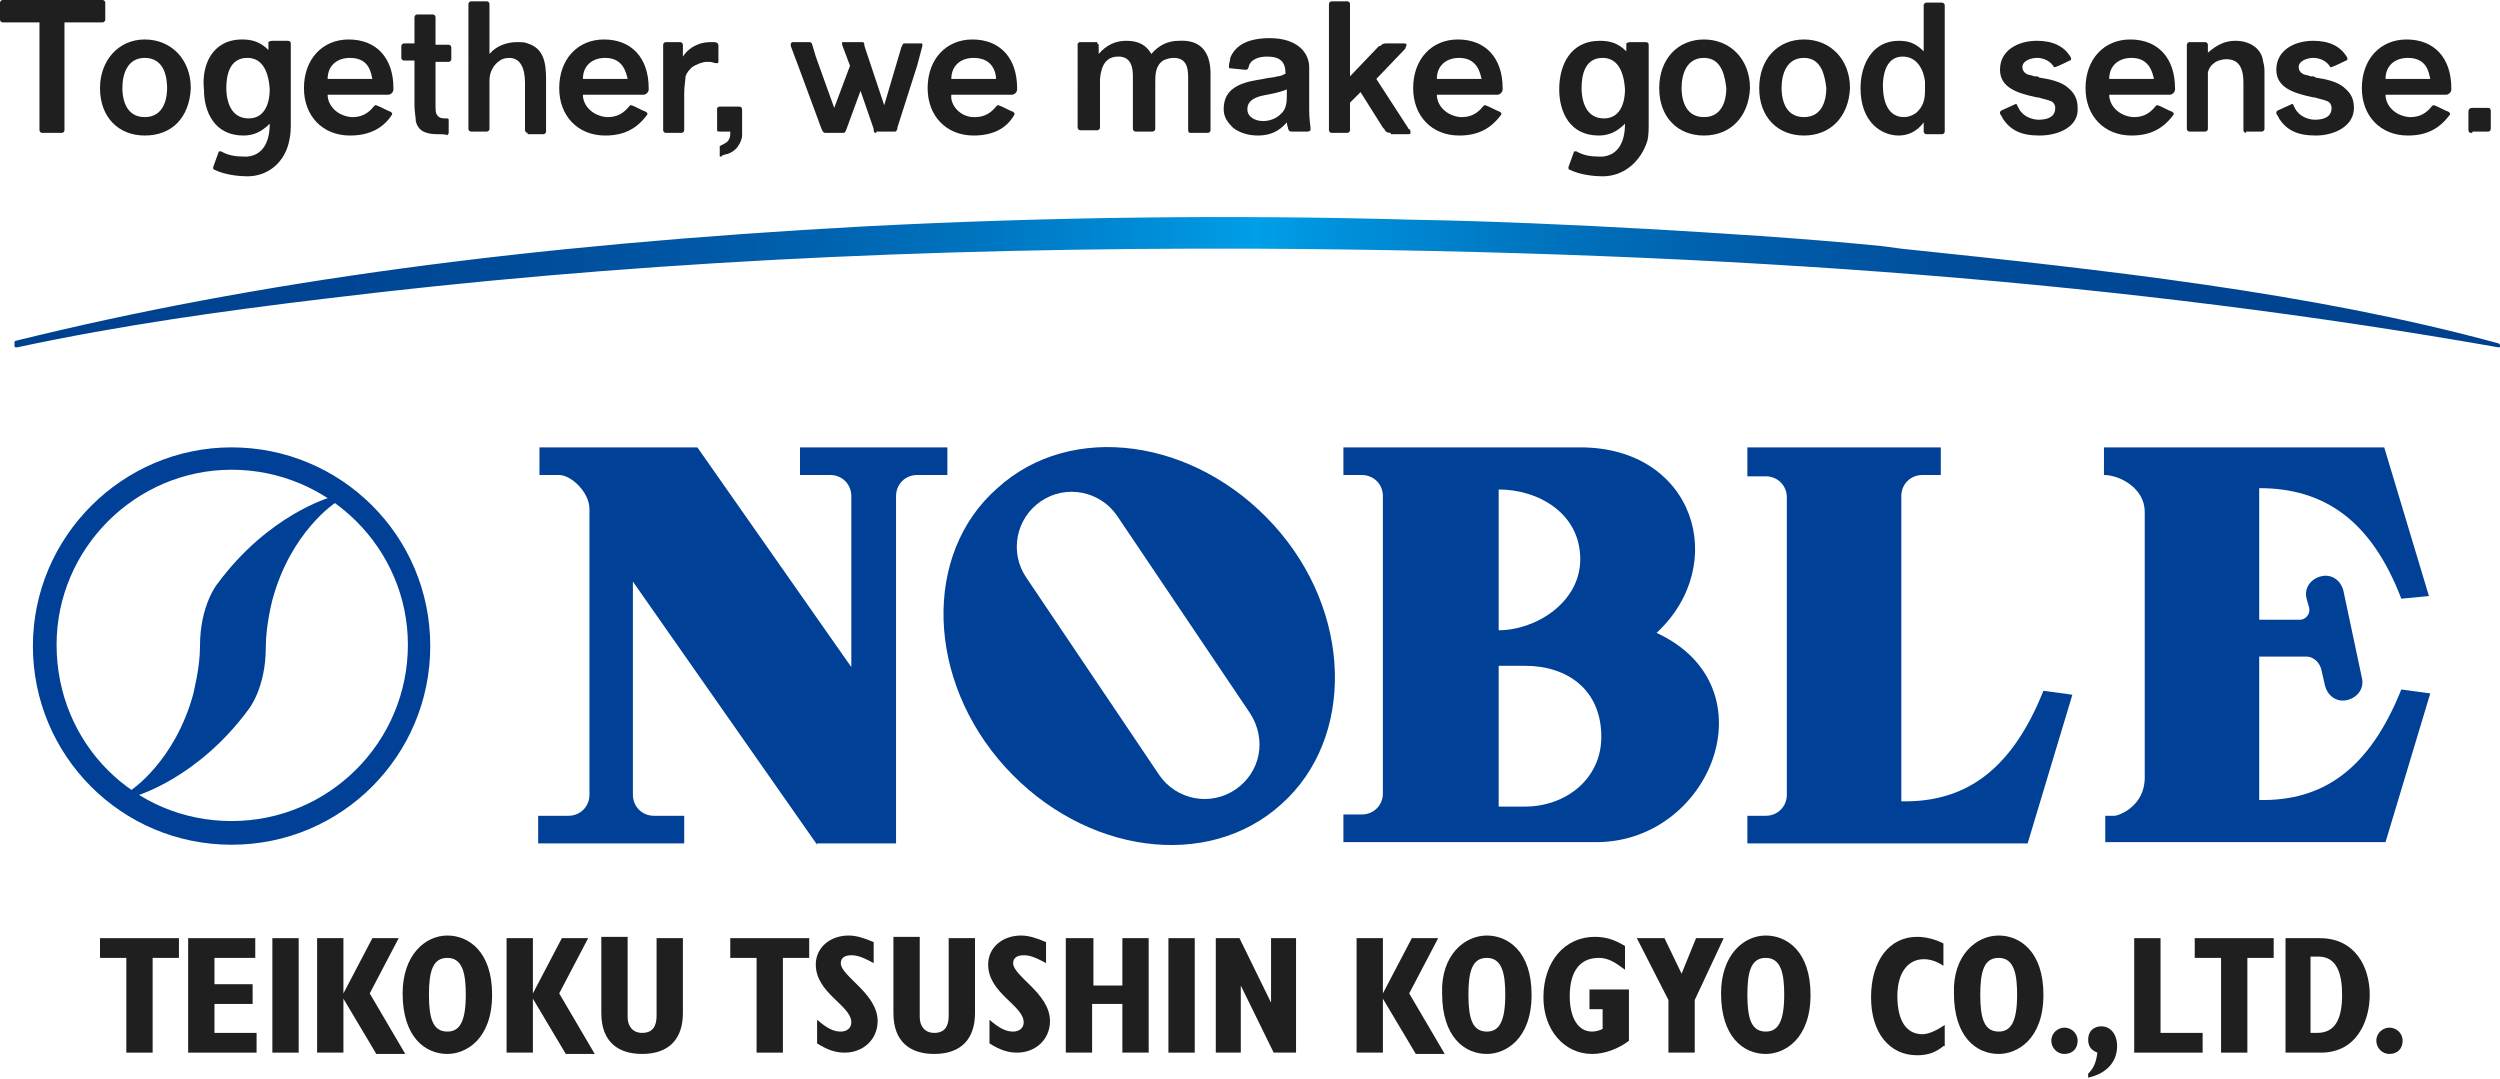 <?xml version="1.0" encoding="utf-8"?>
<!-- Generator: Adobe Illustrator 27.6.1, SVG Export Plug-In . SVG Version: 6.00 Build 0)  -->
<svg version="1.2" baseProfile="tiny" id="レイヤー_1"
	 xmlns="http://www.w3.org/2000/svg" xmlns:xlink="http://www.w3.org/1999/xlink" x="0px" y="0px" width="190px" height="82px"
	 viewBox="0 0 190 82" overflow="visible" xml:space="preserve">
<g>
	<linearGradient id="SVGID_1_" gradientUnits="userSpaceOnUse" x1="1.064" y1="21.479" x2="190" y2="21.479">
		<stop  offset="0" style="stop-color:#00418F"/>
		<stop  offset="0.123" style="stop-color:#004492"/>
		<stop  offset="0.221" style="stop-color:#004E9C"/>
		<stop  offset="0.312" style="stop-color:#005FAC"/>
		<stop  offset="0.397" style="stop-color:#0077C2"/>
		<stop  offset="0.478" style="stop-color:#0095DF"/>
		<stop  offset="0.5" style="stop-color:#009FE8"/>
		<stop  offset="0.522" style="stop-color:#0095DF"/>
		<stop  offset="0.603" style="stop-color:#0077C2"/>
		<stop  offset="0.688" style="stop-color:#005FAC"/>
		<stop  offset="0.779" style="stop-color:#004E9C"/>
		<stop  offset="0.877" style="stop-color:#004492"/>
		<stop  offset="1" style="stop-color:#00418F"/>
	</linearGradient>
	<path fill="url(#SVGID_1_)" d="M189.9,26.1c-14.3-3.9-30.1-5.6-45.4-7.2l-1.5-0.2c-6-0.6-12.6-1-17.8-1.3
		c-5.4-0.3-11.8-0.6-17.8-0.7c-14-0.4-28-0.2-41.6,0.5C40,18.6,19.4,21.4,1.2,25.9c-0.1,0-0.1,0.1-0.1,0.2l0,0.2
		c0,0.1,0.1,0.1,0.2,0.1c7.9-1.7,15.9-2.8,23.4-3.7c22.1-2.7,45.2-3.9,70.9-3.8c36.5,0.2,66.4,2.6,94.3,7.5c0,0,0,0,0,0
		c0.1,0,0.2-0.1,0.2-0.1C190,26.2,190,26.2,189.9,26.1z"/>
	<g>
		<path fill="#1F1F1F" d="M11,10.3c-2,0-3.4-1.4-3.4-3.6C7.6,4.6,9,3,11,3c2,0,3.5,1.5,3.5,3.7C14.4,8.9,13.1,10.3,11,10.3z M11,4.4
			c-1.3,0-1.7,1.2-1.7,2.3c0,0.5,0.1,2.2,1.7,2.2c1.5,0,1.7-1.5,1.7-2.2C12.7,5.9,12.5,4.4,11,4.4z"/>
		<path fill="#1F1F1F" d="M18.8,13.4c-0.6,0-1.7-0.1-2.5-0.5c-0.1,0-0.1-0.1-0.1-0.2c0.1-0.3,0.3-0.8,0.4-1.1c0-0.1,0.1-0.1,0.1-0.1
			c0,0,0,0,0.1,0c0.5,0.3,1.1,0.4,1.7,0.4c0.1,0,0.2,0,0.3,0c1.1-0.1,1.7-1,1.7-2.5v0l0,0c-0.6,0.6-1.2,0.9-2,0.9
			c-2.2,0-3-1.8-3-3.5C15.3,5,16.1,3,18.4,3c0.8,0,1.4,0.2,2,0.8l0,0v0c0-0.1,0-0.1,0-0.2c0-0.2,0-0.3,0-0.4c0,0,0.1-0.1,0.3-0.1
			h1.1c0.3,0,0.3,0.1,0.3,0.3l0,5.9c0,0.4,0,0.9-0.1,1.3C21.7,12.3,20.4,13.4,18.8,13.4z M18.8,4.4c-1.4,0-1.6,1.4-1.6,2.3
			c0,0.5,0.1,2.3,1.7,2.3c1.4,0,1.6-1.5,1.6-2.2C20.4,5.2,19.8,4.4,18.8,4.4z"/>
		<path fill="#1F1F1F" d="M121.8,13.4c-0.6,0-1.7-0.1-2.5-0.5c-0.1,0-0.1-0.1-0.1-0.2c0.1-0.3,0.3-0.8,0.4-1.1
			c0-0.1,0.1-0.1,0.1-0.1c0,0,0,0,0.1,0c0.5,0.3,1.1,0.4,1.7,0.4c0.1,0,0.2,0,0.3,0c1.1-0.1,1.7-1,1.7-2.5v0l0,0
			c-0.6,0.6-1.2,0.9-2,0.9c-2.2,0-3-1.8-3-3.5c0-1.8,0.8-3.7,3.1-3.7c0.8,0,1.4,0.2,2,0.8l0,0v0c0-0.1,0-0.1,0-0.2
			c0-0.2,0-0.3,0-0.4c0,0,0.1-0.1,0.3-0.1h1.1c0.3,0,0.3,0.1,0.3,0.3l0,5.9c0,0.4,0,0.9-0.1,1.3C124.7,12.3,123.4,13.4,121.8,13.4z
			 M121.8,4.4c-1.4,0-1.6,1.4-1.6,2.3c0,0.5,0.1,2.3,1.7,2.3c1.4,0,1.6-1.5,1.6-2.2C123.4,5.2,122.8,4.4,121.8,4.4z"/>
		<path fill="#1F1F1F" d="M54.7,11.9v-0.6c0-0.1,0-0.1,0-0.2l0.2-0.1c0.2-0.1,0.4-0.2,0.5-0.4c0.1-0.2,0.1-0.3,0.1-0.6v0h-0.7
			c-0.3,0-0.3,0-0.3-0.2l0-1.3c0-0.1,0-0.2,0-0.3c0,0,0.1-0.1,0.2-0.1h1.4c0.3,0,0.3,0.1,0.3,0.4v1.3c0,0.3,0,0.4,0,0.5
			c0,0.2-0.1,0.5-0.3,0.8c-0.2,0.3-0.5,0.5-0.8,0.6c-0.1,0-0.3,0.1-0.4,0.1C54.9,11.9,54.8,11.9,54.7,11.9
			C54.7,11.9,54.7,11.9,54.7,11.9z"/>
		<path fill="#1F1F1F" d="M95.6,10.3c-0.7,0-1.4-0.2-1.9-0.6c-0.4-0.4-0.7-0.8-0.7-1.4c0-0.8,0.3-1.4,1.1-1.8
			C94.7,6.2,95.4,6.1,96,6c0.4-0.1,0.8-0.1,1.1-0.2c0.2,0,0.4-0.1,0.6-0.2c0-0.9-0.4-1.3-1.4-1.3c-0.6,0-1.3,0.2-1.4,0.8
			c-0.1,0.2-0.1,0.2-0.2,0.2c0,0-0.1,0-0.1,0l-1-0.1c-0.2,0-0.2,0-0.2-0.2c0-0.2,0.1-0.4,0.1-0.6c0.4-1,1.4-1.5,3-1.5
			c2.2,0,3,1.2,3,2.2v3.3c0,0.6,0.1,1.3,0.1,1.3c0,0.1,0,0.1,0,0.2c0,0-0.1,0.1-0.2,0.1h-1.1c-0.3,0-0.3,0-0.4-0.2
			c0-0.1-0.1-0.3-0.1-0.5l0,0l0,0C97.2,10,96.5,10.3,95.6,10.3z M97.8,6.8c-0.5,0.2-1,0.3-1.5,0.4c-0.6,0.1-1.5,0.3-1.5,1.1
			c0,0.6,0.6,0.9,1.2,0.9c0.5,0,1-0.2,1.3-0.5c0.5-0.4,0.5-1,0.5-1.6C97.8,7,97.8,6.9,97.8,6.8L97.8,6.8L97.8,6.8z"/>
		<path fill="#1F1F1F" d="M129.5,10.3c-2,0-3.4-1.4-3.4-3.6c0-2.2,1.4-3.7,3.4-3.7c2,0,3.5,1.5,3.5,3.7
			C132.9,8.9,131.5,10.3,129.5,10.3z M129.5,4.4c-1.3,0-1.7,1.2-1.7,2.3c0,0.5,0.1,2.2,1.7,2.2c1.5,0,1.7-1.5,1.7-2.2
			C131.1,5.9,130.9,4.4,129.5,4.4z"/>
		<path fill="#1F1F1F" d="M137.1,10.3c-2,0-3.4-1.4-3.4-3.6c0-2.2,1.4-3.7,3.4-3.7c2,0,3.5,1.5,3.5,3.7
			C140.5,8.9,139.1,10.3,137.1,10.3z M137.1,4.4c-1.3,0-1.7,1.2-1.7,2.3c0,0.5,0.1,2.2,1.7,2.2c1.5,0,1.7-1.5,1.7-2.2
			C138.7,5.9,138.5,4.4,137.1,4.4z"/>
		<path fill="#1F1F1F" d="M187.9,10.1c-0.2,0-0.3,0-0.3-0.3V8.5c0-0.2,0.1-0.3,0.3-0.3h1.1c0.2,0,0.3,0,0.3,0.3v1.2
			c0,0.3-0.1,0.3-0.3,0.3H187.9z"/>
		<path fill="#1F1F1F" d="M26.6,10.3c-2.1,0-3.5-1.5-3.5-3.6c0-2.2,1.4-3.7,3.4-3.7c2.1,0,3.4,1.4,3.4,3.7l0,0.1
			c0,0.2-0.2,0.4-0.4,0.4h-4.6l0,0c0,0.8,0.7,1.6,1.8,1.7c0,0,0.1,0,0.1,0c0.7,0,1.2-0.3,1.6-0.8c0,0,0.1-0.1,0.1-0.1c0,0,0,0,0.1,0
			c0.3,0.1,0.8,0.4,1.1,0.5c0,0,0.1,0.1,0.1,0.1c0,0,0,0.1,0,0.1C29.1,9.8,28,10.3,26.6,10.3z M26.6,4.4c-1,0-1.7,0.6-1.7,1.6l0,0
			h3.4l0,0C28.2,5.6,28.1,4.4,26.6,4.4z"/>
		<path fill="#1F1F1F" d="M46,10.3c-2.1,0-3.5-1.5-3.5-3.6c0-2.2,1.4-3.7,3.4-3.7c2.1,0,3.4,1.4,3.4,3.7l0,0.1
			c0,0.2-0.2,0.4-0.4,0.4h-4.6l0,0c0,0.8,0.7,1.6,1.8,1.7c0,0,0.1,0,0.1,0c0.7,0,1.2-0.3,1.6-0.8c0,0,0.1-0.1,0.1-0.1c0,0,0,0,0.1,0
			c0.3,0.1,0.8,0.4,1.1,0.5c0,0,0.1,0.1,0.1,0.1c0,0,0,0.1,0,0.1C48.4,9.8,47.4,10.3,46,10.3z M46,4.4c-1,0-1.7,0.6-1.7,1.6l0,0h3.4
			l0,0C47.6,5.6,47.4,4.4,46,4.4z"/>
		<path fill="#1F1F1F" d="M74,10.3c-2.1,0-3.5-1.5-3.5-3.6c0-2.2,1.4-3.7,3.4-3.7c2.1,0,3.4,1.4,3.4,3.7l0,0.1
			c0,0.2-0.2,0.4-0.4,0.4h-4.6l0,0C72.2,8,73,8.9,74,8.9c0,0,0.1,0,0.1,0c0.7,0,1.2-0.3,1.6-0.8c0,0,0.1-0.1,0.1-0.1c0,0,0,0,0.1,0
			c0.3,0.1,0.8,0.4,1.1,0.5c0,0,0.1,0.1,0.1,0.1c0,0,0,0.1,0,0.1C76.5,9.8,75.4,10.3,74,10.3z M74,4.4c-1,0-1.7,0.6-1.7,1.6l0,0h3.4
			l0,0C75.7,5.6,75.5,4.4,74,4.4z"/>
		<path fill="#1F1F1F" d="M110.9,10.3c-2.1,0-3.5-1.5-3.5-3.6c0-2.2,1.4-3.7,3.4-3.7c2.1,0,3.4,1.4,3.4,3.7l0,0.1
			c0,0.2-0.2,0.4-0.4,0.4h-4.6l0,0c0,0.8,0.7,1.6,1.8,1.7c0,0,0.1,0,0.1,0c0.7,0,1.2-0.3,1.6-0.8c0,0,0.1-0.1,0.1-0.1c0,0,0,0,0.1,0
			c0.3,0.1,0.8,0.4,1.1,0.5c0,0,0.1,0.1,0.1,0.1c0,0,0,0.1,0,0.1C113.3,9.8,112.3,10.3,110.9,10.3z M110.9,4.4c-1,0-1.7,0.6-1.7,1.6
			l0,0h3.4l0,0C112.5,5.6,112.3,4.4,110.9,4.4z"/>
		<path fill="#1F1F1F" d="M162,10.3c-2.1,0-3.5-1.5-3.5-3.6c0-2.2,1.4-3.7,3.4-3.7c2.1,0,3.4,1.4,3.4,3.7l0,0.1
			c0,0.2-0.2,0.4-0.4,0.4h-4.6l0,0c0,0.8,0.7,1.6,1.8,1.7c0,0,0.1,0,0.1,0c0.7,0,1.2-0.3,1.6-0.8c0,0,0.1-0.1,0.1-0.1c0,0,0,0,0.1,0
			c0.3,0.1,0.8,0.4,1.1,0.5c0,0,0.1,0.1,0.1,0.1c0,0,0,0.1,0,0.1C164.4,9.8,163.4,10.3,162,10.3z M162,4.4c-1,0-1.7,0.6-1.7,1.6l0,0
			h3.4l0,0C163.6,5.6,163.4,4.4,162,4.4z"/>
		<path fill="#1F1F1F" d="M183,10.3c-2.1,0-3.5-1.5-3.5-3.6c0-2.2,1.4-3.7,3.4-3.7c2.1,0,3.4,1.4,3.4,3.7l0,0.1
			c0,0.2-0.2,0.4-0.4,0.4h-4.6l0,0c0,0.8,0.7,1.6,1.8,1.7c0,0,0.1,0,0.1,0c0.7,0,1.2-0.3,1.6-0.8c0,0,0.1-0.1,0.1-0.1c0,0,0,0,0.1,0
			c0.3,0.1,0.8,0.4,1.1,0.5c0,0,0.1,0.1,0.1,0.1c0,0,0,0.1,0,0.1C185.4,9.8,184.4,10.3,183,10.3z M183,4.4c-1,0-1.7,0.6-1.7,1.6l0,0
			h3.4l0,0C184.6,5.6,184.5,4.4,183,4.4z"/>
		<path fill="#1F1F1F" d="M33.3,10.2c-0.7,0-1.5-0.1-1.7-1c0-0.3-0.1-0.7-0.1-1.2V4.6h-0.8c-0.1,0-0.2-0.1-0.2-0.2V3.5
			c0-0.1,0.1-0.2,0.2-0.2h0.8V1.4c0,0,0-0.1,0-0.1V1.3c0-0.1,0.1-0.2,0.2-0.2h1.2c0.1,0,0.2,0.1,0.2,0.2v2.1h1
			c0.1,0,0.2,0.1,0.2,0.2v0.9c0,0.1-0.1,0.2-0.2,0.2h-1v3.2c0,0.4,0,0.7,0.1,0.8c0.1,0.2,0.3,0.3,0.6,0.3c0.1,0,0.2,0,0.2,0l0,0
			c0,0,0,0,0,0c0,0,0.1,0,0.1,0.1l0,1c0,0.1-0.1,0.1-0.1,0.2C34,10.2,33.5,10.2,33.3,10.2z"/>
		<path fill="#1F1F1F" d="M3.2,10.1C3.1,10.1,3,10,3,9.9V1.7H0.2C0.1,1.7,0,1.6,0,1.5V0.2c0-0.1,0.1-0.2,0.2-0.2h7.6
			c0.1,0,0.2,0.1,0.2,0.2v1.3c0,0.1-0.1,0.2-0.2,0.2H4.9v8.2c0,0.1-0.1,0.2-0.2,0.2H3.2z"/>
		<path fill="#1F1F1F" d="M90.5,10.1C90.5,10.1,90.5,10.1,90.5,10.1c-0.2,0-0.2-0.1-0.2-0.3l0-3.9c0-0.7-0.1-1.5-1.1-1.5
			c-0.3,0-0.6,0.1-0.8,0.2c-0.6,0.4-0.6,1.1-0.6,1.7l0,3.5c0,0.1-0.1,0.2-0.2,0.2h-1.3c-0.1,0-0.2-0.1-0.2-0.2l0-4
			c0-0.6-0.1-1.5-1.1-1.5c-0.9,0-1.3,0.6-1.4,1.7v2.2l0,1.5c0,0.1-0.1,0.2-0.2,0.2h-1.3c-0.1,0-0.2-0.1-0.2-0.2V3.4c0,0,0-0.1,0-0.1
			c0,0,0,0,0,0c0.1,0,0.1-0.1,0.1-0.1h1.3c0.1,0,0.1,0,0.1,0.1c0,0,0.1,0.1,0.1,0.1l0,0.1l0,0.6l0,0c0.6-0.7,1.3-1,2.1-1
			c0.9,0,1.5,0.3,1.9,1l0,0l0,0c0.6-0.7,1.3-1,2.1-1C91.2,3,92,3.9,92,5.6v4.3c0,0.1-0.1,0.2-0.2,0.2H90.5z"/>
		<path fill="#1F1F1F" d="M105.7,10.1c-0.3,0-0.4-0.1-0.5-0.3l-0.1-0.1L103.4,7l-0.8,0.8l0,2.1c0,0.1-0.1,0.2-0.2,0.2h-1.2
			c-0.1,0-0.2-0.1-0.2-0.2V0.3c0-0.1,0.1-0.2,0.2-0.2h1.2c0.1,0,0.2,0.1,0.2,0.2v5.5l2.2-2.3l0.1,0c0.1-0.1,0.2-0.2,0.4-0.2h1.4
			c0,0,0.2,0,0.2,0.1c0,0.1-0.1,0.2-0.1,0.3l-2.2,2.3l2.4,3.7c0,0,0,0.1,0.1,0.1c0.1,0.1,0.1,0.2,0.1,0.3c0,0.1-0.1,0.1-0.3,0.1
			H105.7z"/>
		<path fill="#1F1F1F" d="M144.3,10.3c-1.3,0-2.9-1-2.9-3.6c0-1.8,0.9-3.6,2.9-3.6c0.8,0,1.3,0.2,1.9,0.8l0,0V1.8l0-1.2l0-0.2
			c0-0.1,0.1-0.2,0.2-0.2h1.2c0.1,0,0.2,0.1,0.2,0.2v9.6c0,0.1-0.1,0.2-0.2,0.2h-1.2c-0.1,0-0.2-0.1-0.2-0.2V9.3l0,0
			C145.7,10,145,10.3,144.3,10.3z M144.6,4.3c-1.4,0-1.5,1.7-1.5,2.2c0,0.6,0.1,2.4,1.6,2.4c0.3,0,0.6-0.1,0.9-0.3
			c0.6-0.5,0.7-1.1,0.7-1.7V6.2C146.2,5.3,145.7,4.3,144.6,4.3z"/>
		<path fill="#1F1F1F" d="M170.7,10.1c-0.1,0-0.2-0.1-0.2-0.2V6.3c0-0.9-0.2-1.8-1.3-1.8c-0.3,0-0.6,0.1-0.8,0.2
			c-0.3,0.2-0.5,0.4-0.6,0.8l0,4.3c0,0.1-0.1,0.2-0.2,0.2h-1.2c-0.1,0-0.2-0.1-0.2-0.2V3.4c0-0.1,0.1-0.2,0.2-0.2h1.2
			c0.1,0,0.2,0.1,0.2,0.2v0.6l0,0c0.7-0.6,1.3-0.9,2.1-0.9c1.1,0,2,0.6,2.1,1.6c0.1,0.3,0.1,0.6,0.1,0.9v4.2c0,0.1-0.1,0.2-0.2,0.2
			H170.7z"/>
		<path fill="#1F1F1F" d="M40.1,10.1c-0.1,0-0.2-0.1-0.2-0.2V6.3c0-1.2-0.4-1.9-1.2-1.9c-0.3,0-0.6,0.1-0.7,0.2
			c-0.5,0.3-0.8,0.9-0.8,1.5v3.7c0,0.1-0.1,0.2-0.2,0.2h-1.2c-0.1,0-0.2-0.1-0.2-0.2V0.3c0-0.1,0.1-0.2,0.2-0.2H37
			c0.1,0,0.2,0.1,0.2,0.2v3.8l0,0c0.5-0.6,1.3-0.9,2.1-0.9c0.3,0,0.6,0,0.8,0.1c1.3,0.4,1.4,1.6,1.4,2.8l0,3.9
			c0,0.1-0.1,0.2-0.2,0.2H40.1z"/>
		<path fill="#1F1F1F" d="M50.6,10.1c-0.1,0-0.2-0.1-0.2-0.2V3.4c0-0.1,0.1-0.2,0.2-0.2h1.1c0.1,0,0.2,0.1,0.2,0.2v0.9l0,0
			c0.2-0.3,0.4-0.5,0.7-0.7c0.5-0.3,0.9-0.4,1.5-0.4c0.3,0,0.5,0,0.5,0.3v1c0,0.3,0,0.3-0.1,0.3c0,0-0.1,0-0.1,0
			c-0.1,0-0.3-0.1-0.5-0.1c-0.1,0-0.1,0-0.2,0c-0.3,0-0.8,0.2-1.1,0.4c-0.2,0.2-0.4,0.4-0.5,0.7C52.1,6.1,52,6.5,52,7.1v2.8
			c0,0.1-0.1,0.2-0.2,0.2H50.6z"/>
		<path fill="#1F1F1F" d="M66.6,10.1c-0.2,0-0.2-0.1-0.2-0.3l-1-2.9l-1.1,3c-0.1,0.2-0.1,0.2-0.3,0.2h-1.3c-0.1,0-0.2-0.1-0.3-0.4
			l-1.7-4.6l-0.6-1.6c0-0.1,0-0.1,0-0.2c0,0,0.1-0.1,0.1-0.1h1.3c0.1,0,0.1,0,0.2,0.1l0.3,1l1.4,3.9L64.6,5L64,3.4
			c0-0.1,0-0.1,0-0.2c0,0,0.1,0,0.2,0h1.3c0.1,0,0.2,0,0.2,0.3L67.2,8l1.3-4.4l0.1-0.2c0-0.1,0.1-0.1,0.2-0.1H70
			c0.1,0,0.1,0,0.1,0.1c0,0,0,0.1,0,0.1L69.7,5l-1.5,4.7c0,0.1,0,0.1,0,0.1c-0.1,0.2-0.1,0.2-0.2,0.2H66.6z"/>
		<path fill="#1F1F1F" d="M155,10.3c-1.4,0-2.2-0.4-2.8-1.3c0-0.1-0.2-0.3-0.2-0.4c0,0,0-0.1,0-0.1c0,0,0,0,0.1-0.1l1.1-0.5
			c0,0,0,0,0,0c0,0,0.1,0,0.1,0.1c0.1,0.2,0.2,0.4,0.3,0.5c0.4,0.5,1.1,0.6,1.3,0.6c0.7,0,1.3-0.2,1.3-0.9c0-0.2-0.1-0.4-0.3-0.5
			c-0.2-0.1-0.7-0.2-1-0.3l-0.1,0c-1.4-0.3-2.8-0.7-2.8-2.1c0-1.5,1.4-2.2,2.8-2.2c1.2,0,2.1,0.4,2.6,1.3c0,0,0,0.1,0,0.1
			c0,0,0,0.1-0.1,0.1c-0.2,0.1-0.8,0.4-1.1,0.5c0,0,0,0,0,0c0,0-0.1,0-0.1,0c-0.1-0.2-0.5-0.7-1.3-0.7c-0.4,0-1.1,0.2-1.1,0.7
			c0,0.2,0.1,0.4,0.3,0.5c0.1,0.1,0.4,0.1,0.6,0.2l0.1,0c0.1,0,0.2,0,0.3,0.1c0.7,0.1,1.7,0.3,2.2,0.8c0.5,0.4,0.7,0.9,0.7,1.5
			C158,9.6,156.5,10.3,155,10.3z"/>
		<path fill="#1F1F1F" d="M176,10.3c-1.4,0-2.2-0.4-2.8-1.3c0-0.1-0.2-0.3-0.2-0.4c0,0,0-0.1,0-0.1c0,0,0,0,0.1-0.1l1.1-0.5
			c0,0,0,0,0,0c0,0,0.1,0,0.1,0.1c0.1,0.2,0.2,0.4,0.3,0.5c0.4,0.5,1.1,0.6,1.3,0.6c0.7,0,1.3-0.2,1.3-0.9c0-0.2-0.1-0.4-0.3-0.5
			c-0.2-0.1-0.7-0.2-1-0.3l-0.1,0c-1.4-0.3-2.8-0.7-2.8-2.1c0-1.5,1.4-2.2,2.8-2.2c1.2,0,2.1,0.4,2.6,1.3c0,0,0,0.1,0,0.1
			c0,0,0,0.1-0.1,0.1c-0.2,0.1-0.8,0.4-1.1,0.5c0,0,0,0,0,0c0,0-0.1,0-0.1,0c-0.1-0.2-0.5-0.7-1.3-0.7c-0.4,0-1.1,0.2-1.1,0.7
			c0,0.2,0.1,0.4,0.3,0.5c0.1,0.1,0.4,0.1,0.6,0.2l0.1,0c0.1,0,0.2,0,0.3,0.1c0.7,0.1,1.7,0.3,2.2,0.8c0.5,0.4,0.7,0.9,0.7,1.5
			C178.9,9.6,177.4,10.3,176,10.3z"/>
	</g>
	<g>
		<path fill="#004097" d="M17.6,62.4c7.4,0,13.4-6,13.4-13.4c0-7.3-6-13.3-13.4-13.3c-7.3,0-13.3,6-13.3,13.3
			C4.3,56.5,10.2,62.4,17.6,62.4 M2.5,49.1C2.5,40.8,9.3,34,17.6,34c8.3,0,15.1,6.7,15.1,15.1c0,8.3-6.7,15.1-15.1,15.1
			S2.5,57.4,2.5,49.1"/>
		<g>
			<path fill="#004097" d="M15.2,49.1c0-3.1,1.3-4.7,1.3-4.7c3.9-5.3,8.6-6.6,8.6-6.6l0.4,0.4c0,0-3.4,2.2-4.8,7.4
				c0,0-0.5,1.9-0.5,3.6c0,3.1-1.3,4.7-1.3,4.7c-3.9,5.3-8.6,6.6-8.6,6.6l-0.4-0.4c0,0,3.4-2.2,4.8-7.4
				C14.7,52.6,15.2,50.8,15.2,49.1z"/>
		</g>
		<path fill="#004097" d="M147.5,36.1h-1.4c-0.9,0-1.6,0.7-1.6,1.6v23.2c4.9,0.1,8.4-2.4,10.8-8.4l2.2,0.3l-3.4,11.3h-21.3V62h1.4
			c0.9,0,1.6-0.7,1.6-1.6V37.8c0-0.9-0.7-1.6-1.6-1.6h-1.4V34h14.7L147.5,36.1"/>
		<path fill="#004097" d="M62.1,64.2L48.1,44.2v16.2c0,0.9,0.7,1.6,1.6,1.6h2.3v2.1H40.9V62h2.3c0.9,0,1.6-0.7,1.6-1.6V38.7
			c0-1.3-1.4-2.6-2.3-2.6h-1.5V34h12l11.7,16.7v-13c0-0.9-0.7-1.6-1.6-1.6h-2.3V34h11.2v2.1h-2.3c-0.9,0-1.6,0.7-1.6,1.6v26.4H62.1"
			/>
		<path fill="#004097" d="M96.8,39.9c-6-6.6-15.4-7.9-21-2.8c-5.7,5-5.4,14.6,0.6,21.2c6,6.6,15.4,7.9,21,2.8
			C103,56.1,102.8,46.5,96.8,39.9z M93.9,60c-1.9,1.3-4.5,0.8-5.8-1.1l-10.1-15c-1.3-1.9-0.8-4.5,1.1-5.8c1.9-1.3,4.5-0.8,5.8,1.1
			l10.1,15C96.3,56.2,95.8,58.7,93.9,60z"/>
		<path fill="#004097" d="M125.9,48.1c5.6-5.2,2.9-14.1-5.8-14.1h-18v2.1h1.4c0.9,0,1.6,0.7,1.6,1.6v22.6c0,0.9-0.7,1.6-1.6,1.6
			h-1.4v2.1h19C130,64.2,134.8,52.2,125.9,48.1z M113.9,37.2c3,0,6.2,1.8,6.2,5.3c0,3.3-3.4,5.4-6.2,5.4V37.2z M115.9,61.3h-2V50.6
			h2c3.2,0,5.8,1.8,5.8,5.4C121.7,59.2,119,61.3,115.9,61.3z"/>
		<path fill="#004097" d="M163,59.1V38.9c0-1.8-1.9-2.8-3.1-2.8V34h21.3l3.4,11.3l-2.1,0.2c-2.3-6-5.9-8.4-10.8-8.4v10h3.1
			c0.4,0,0.8-0.4,0.7-0.9l-0.2-0.7c-0.2-0.8,0.3-1.5,1.1-1.7c0.8-0.2,1.5,0.3,1.7,1.1l1.4,6.6c0.2,0.8-0.3,1.5-1.1,1.7
			c-0.8,0.2-1.5-0.3-1.7-1.1l-0.3-1.3c-0.2-0.6-0.7-0.9-1.1-0.9h-3.6v10.9c4.9,0.1,8.4-2.4,10.8-8.4l2.2,0.3l-3.4,11.3H160V62h0.7
			C161,62,163,61.3,163,59.1"/>
	</g>
	<g>
		<path fill="#1F1F1F" d="M9.6,72.8h-2v-1.5h6v1.5h-2V80h-2V72.8z"/>
		<path fill="#1F1F1F" d="M14.3,71.3h5.1v1.5h-3.1v2h2.9v1.5h-2.9v2.2h3.2V80h-5.2V71.3z"/>
		<path fill="#1F1F1F" d="M20.7,71.3h2V80h-2V71.3z"/>
		<path fill="#1F1F1F" d="M24.1,71.3h2v4.2h0l2.2-4.2h2l-2.2,4.2l2.7,4.6h-2.2l-2.5-4.2h0V80h-2V71.3z"/>
		<path fill="#1F1F1F" d="M34,71.1c1.6,0,3.4,1.2,3.4,4.5c0,3.4-2,4.5-3.4,4.5c-1.7,0-3.4-1.3-3.4-4.6C30.6,72.6,32.3,71.1,34,71.1z
			 M34,78.4c0.9,0,1.4-0.7,1.4-2.8c0-1.5-0.2-2.8-1.4-2.8c-1.1,0-1.4,1-1.4,2.8C32.6,77.4,32.9,78.4,34,78.4z"/>
		<path fill="#1F1F1F" d="M38.5,71.3h2v4.2h0l2.2-4.2h2l-2.2,4.2l2.7,4.6H43l-2.5-4.2h0V80h-2V71.3z"/>
		<path fill="#1F1F1F" d="M47.7,71.3v6c0,0.7,0.4,1.2,1.1,1.2c0.8,0,1.1-0.5,1.1-1.3v-5.9h2V77c0,1.9-1,3.1-3.1,3.1
			c-1.8,0-3.1-0.9-3.1-3.1v-5.8H47.7z"/>
		<path fill="#1F1F1F" d="M57.5,72.8h-2v-1.5h6v1.5h-2V80h-2V72.8z"/>
		<path fill="#1F1F1F" d="M62.1,77.5c0.8,0.7,1.3,0.9,1.8,0.9c0.5,0,0.8-0.3,0.8-0.7c0-1.3-2.7-2.2-2.7-4.4c0-1.3,1.1-2.2,2.5-2.2
			c0.6,0,1.2,0.2,1.9,0.5v1.6c-0.9-0.5-1.3-0.6-1.7-0.6c-0.5,0-0.8,0.2-0.8,0.6c0,1,2.8,2.3,2.8,4.4c0,1.4-1.1,2.4-2.5,2.4
			c-0.7,0-1.3-0.2-2.1-0.7V77.5z"/>
		<path fill="#1F1F1F" d="M69.9,71.3v6c0,0.7,0.4,1.2,1.1,1.2c0.8,0,1.1-0.5,1.1-1.3v-5.9h2V77c0,1.9-1,3.1-3.1,3.1
			c-1.8,0-3.1-0.9-3.1-3.1v-5.8H69.9z"/>
		<path fill="#1F1F1F" d="M75.2,77.5c0.8,0.7,1.3,0.9,1.8,0.9c0.5,0,0.8-0.3,0.8-0.7c0-1.3-2.7-2.2-2.7-4.4c0-1.3,1.1-2.2,2.5-2.2
			c0.6,0,1.2,0.2,1.9,0.5v1.6c-0.9-0.5-1.3-0.6-1.7-0.6c-0.5,0-0.8,0.2-0.8,0.6c0,1,2.8,2.3,2.8,4.4c0,1.4-1.1,2.4-2.5,2.4
			c-0.7,0-1.3-0.2-2.1-0.7V77.5z"/>
		<path fill="#1F1F1F" d="M81.1,71.3h2v3.6h2.2v-3.6h2V80h-2v-3.7H83V80h-2V71.3z"/>
		<path fill="#1F1F1F" d="M88.8,71.3h2V80h-2V71.3z"/>
		<path fill="#1F1F1F" d="M92.4,71.3h1.8l2.4,4.9h0v-4.9h1.9V80h-1.7l-2.5-5.1h0V80h-1.9V71.3z"/>
		<path fill="#1F1F1F" d="M103.1,71.3h2v4.2h0l2.2-4.2h2l-2.2,4.2l2.7,4.6h-2.2l-2.5-4.2h0V80h-2V71.3z"/>
		<path fill="#1F1F1F" d="M113,71.1c1.6,0,3.4,1.2,3.4,4.5c0,3.4-2,4.5-3.4,4.5c-1.7,0-3.4-1.3-3.4-4.6
			C109.5,72.6,111.3,71.1,113,71.1z M113,78.4c0.9,0,1.4-0.7,1.4-2.8c0-1.5-0.2-2.8-1.4-2.8c-1.1,0-1.4,1-1.4,2.8
			C111.6,77.4,111.9,78.4,113,78.4z"/>
		<path fill="#1F1F1F" d="M123.8,79.1c-0.8,0.6-1.8,1-2.8,1c-2.1,0-3.7-1.8-3.7-4.3c0-2.7,1.6-4.6,3.9-4.6c0.8,0,1.5,0.2,2.3,0.7
			v1.8c-0.8-0.6-1.3-0.9-2-0.9c-1.4,0-2.2,1-2.2,2.9c0,1.6,0.6,2.7,1.7,2.7c0.3,0,0.6-0.1,0.8-0.2v-1.5h-1v-1.5h3V79.1z"/>
		<path fill="#1F1F1F" d="M126.8,76l-2.4-4.7h2.1l1.3,2.7l1.1-2.7h2.1l-2.2,4.7v4h-2V76z"/>
		<path fill="#1F1F1F" d="M134.2,71.1c1.6,0,3.4,1.2,3.4,4.5c0,3.4-2,4.5-3.4,4.5c-1.7,0-3.4-1.3-3.4-4.6
			C130.8,72.6,132.5,71.1,134.2,71.1z M134.2,78.4c0.9,0,1.4-0.7,1.4-2.8c0-1.5-0.2-2.8-1.4-2.8c-1.1,0-1.4,1-1.4,2.8
			C132.8,77.4,133.1,78.4,134.2,78.4z"/>
		<path fill="#1F1F1F" d="M147.7,79.5c-0.6,0.5-1.2,0.7-2,0.7c-2.1,0-3.5-1.7-3.5-4.4c0-2.8,1.4-4.6,3.5-4.6c0.7,0,1.4,0.2,2,0.5
			v1.7c-0.6-0.4-1.1-0.5-1.5-0.5c-1.1,0-2,0.9-2,2.8c0,1.9,0.7,2.9,1.9,2.9c0.5,0,1.1-0.3,1.7-0.7V79.5z"/>
		<path fill="#1F1F1F" d="M151.9,71.1c1.6,0,3.4,1.2,3.4,4.5c0,3.4-2,4.5-3.4,4.5c-1.7,0-3.4-1.3-3.4-4.6
			C148.4,72.6,150.2,71.1,151.9,71.1z M151.9,78.4c0.9,0,1.4-0.7,1.4-2.8c0-1.5-0.2-2.8-1.4-2.8c-1.1,0-1.4,1-1.4,2.8
			C150.5,77.4,150.8,78.4,151.9,78.4z"/>
		<path fill="#1F1F1F" d="M157.9,79.1c0,0.6-0.4,1-1,1s-1-0.5-1-1c0-0.6,0.5-1,1-1S157.9,78.5,157.9,79.1z"/>
		<path fill="#1F1F1F" d="M158.7,81.6c0.4-0.4,0.6-0.8,0.7-1.6c-0.5-0.2-0.7-0.5-0.7-1c0-0.6,0.4-1,1-1c0.7,0,1.2,0.6,1.2,1.5
			c0,1.2-0.8,2.1-2.2,2.4V81.6z"/>
		<path fill="#1F1F1F" d="M162.2,71.3h2v7.2h3.2V80h-5.2V71.3z"/>
		<path fill="#1F1F1F" d="M168.8,72.8h-2v-1.5h6v1.5h-2V80h-2V72.8z"/>
		<path fill="#1F1F1F" d="M173.7,71.3h2.6c2.7,0,3.8,2.2,3.8,4.3c0,2-1,4.4-3.7,4.4h-2.7V71.3z M176.1,78.5c1.4,0,1.9-1.1,1.9-2.9
			c0-1.6-0.4-2.9-1.8-2.9h-0.6v5.8H176.1z"/>
		<path fill="#1F1F1F" d="M182.6,79.1c0,0.6-0.4,1-1,1s-1-0.5-1-1c0-0.6,0.5-1,1-1S182.6,78.5,182.6,79.1z"/>
	</g>
</g>
</svg>
